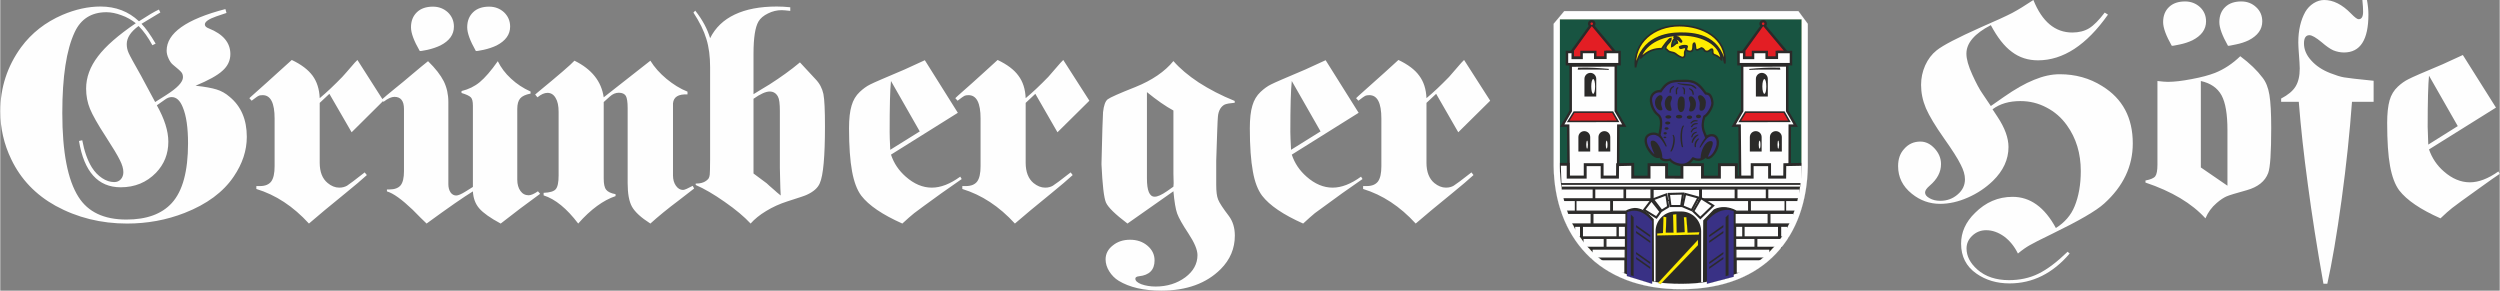 <?xml version="1.0" encoding="UTF-8"?>
<!DOCTYPE svg PUBLIC "-//W3C//DTD SVG 1.1//EN" "http://www.w3.org/Graphics/SVG/1.1/DTD/svg11.dtd">
<!-- Creator: CorelDRAW X8 -->
<svg xmlns="http://www.w3.org/2000/svg" xml:space="preserve" width="20669px" height="2403px" version="1.1" style="shape-rendering:geometricPrecision; text-rendering:geometricPrecision; image-rendering:optimizeQuality; fill-rule:evenodd; clip-rule:evenodd"
viewBox="0 0 20673 2404"
 xmlns:xlink="http://www.w3.org/1999/xlink">
 <rect x="0" y="0" width="20673" height="2404" fill="#808080" stroke="none"/>
 <defs>
  <style type="text/css">
   <![CDATA[
    .str12 {stroke:#FEFEFE;stroke-width:0.9}
    .str3 {stroke:#2B2A29;stroke-width:0.9}
    .str0 {stroke:#FFED00;stroke-width:0.9}
    .str4 {stroke:#2B2A29;stroke-width:23.925}
    .str2 {stroke:#2B2A29;stroke-width:20.647}
    .str11 {stroke:#2B2A29;stroke-width:17.37}
    .str1 {stroke:#2B2A29;stroke-width:14.093}
    .str5 {stroke:#2B2A29;stroke-width:10.815}
    .str9 {stroke:#2B2A29;stroke-width:10.816}
    .str8 {stroke:#2B2A29;stroke-width:10.822}
    .str6 {stroke:#2B2A29;stroke-width:10.838}
    .str7 {stroke:#2B2A29;stroke-width:10.853}
    .str10 {stroke:#2B2A29;stroke-width:10.856}
    .fil5 {fill:none}
    .fil4 {fill:#FEFEFE}
    .fil0 {fill:#2B2A29}
    .fil2 {fill:#FFED00}
    .fil3 {fill:#E31E24}
    .fil1 {fill:#185441}
    .fil7 {fill:#393185}
    .fil8 {fill:#FEFEFE;fill-rule:nonzero}
    .fil6 {fill:#2B2A29;fill-rule:nonzero}
   ]]>
  </style>
 </defs>
 <g id="Ebene_x0020_1">
  <g id="_1973306676208">
   <path class="fil0 str0" d="M14895 1468c-39,501 -360,877 -989,880 -631,3 -965,-375 -1003,-884l1992 4z"/>
   <path class="fil1 str0" d="M14895 1468c2,-29 3,-58 4,-88l1 -1221 -2001 0 0 1221c0,28 2,56 4,84l1992 4z"/>
   <path class="fil2 str1" d="M13889 212c-212,0 -383,138 -364,346 50,-257 265,-281 364,-283 111,-1 325,8 375,250 18,-213 -188,-313 -375,-313zm347 283c-18,-259 -588,-288 -672,-12 65,-68 121,-80 179,-80 8,-14 58,-85 75,-85 0,36 -47,47 -44,87 -2,0 11,3 11,5 21,29 47,16 72,35 4,4 45,36 62,30 22,-8 9,-33 15,-49 5,-11 12,-24 6,-30 -14,-16 -46,19 -50,-7 19,-13 43,-12 58,-9 15,3 -16,27 7,41 72,25 31,-64 58,-64 13,27 0,56 23,56 2,-1 26,-9 34,-16 13,2 21,13 31,26 36,12 40,-20 58,-16 10,10 -4,35 16,45 9,4 36,10 61,43zm-391 -171c-13,12 -20,44 -20,60 17,-5 32,-29 46,-29 0,-15 -14,-27 -26,-31zm1 -20c9,-3 22,0 34,5 6,3 26,32 26,32 0,8 -3,7 -10,3 -13,-20 -44,-30 -48,-30 -5,-1 -5,-9 -2,-10z"/>
   <path class="fil3 str2" d="M13163 175c11,0 21,10 21,21 0,7 -4,14 -9,18l180 216 -66 0 -1 48 -292 0 0 -48 156 -216c-6,-3 -10,-10 -10,-18 0,-11 9,-21 21,-21z"/>
   <path class="fil3 str2" d="M14581 175c12,0 21,10 21,21 0,7 -4,14 -9,18l181 216 -67 0 -1 48 -292 0 0 -48 156 -216c-6,-3 -10,-10 -10,-18 0,-11 9,-21 21,-21z"/>
   <polygon class="fil4 str2" points="13362,541 13362,918 13432,1039 13383,1039 13381,1465 12972,1465 12968,1039 12919,1039 12989,918 12989,542 "/>
   <polygon class="fil4 str2" points="14780,541 14780,918 14850,1039 14801,1039 14800,1465 14390,1465 14386,1039 14337,1039 14407,918 14407,542 "/>
   <line class="fil5 str3" x1="13909" y1="1465" x2="13909" y2= "1362" />
   <polygon class="fil4 str4" points="13909,1466 13909,1362 14079,1362 14079,1465 14219,1465 14219,1362 14359,1362 14359,1465 14490,1465 14490,1362 14634,1362 14634,1465 14759,1465 14760,1362 14911,1359 14911,1526 12901,1526 12895,1359 12968,1359 12968,1465 13109,1465 13109,1362 13249,1362 13249,1465 13376,1465 13377,1362 13502,1359 13502,1465 13637,1465 13637,1362 13782,1362 13782,1465 "/>
   <polygon class="fil4 str2" points="13363,531 12958,531 12958,430 13006,430 13006,479 13079,479 13079,430 13192,430 13192,478 13276,478 13276,430 13393,430 13393,531 "/>
   <polygon class="fil4 str2" points="14781,531 14377,531 14377,430 14424,430 14424,479 14497,479 14497,430 14610,430 14610,478 14694,478 14694,430 14811,430 14811,531 "/>
   <path class="fil0 str2" d="M13140 1243l0 -109c0,-22 -17,-39 -39,-39l0 0c-21,0 -38,17 -38,39l0 109 77 0z"/>
   <path class="fil0 str2" d="M14558 1243l0 -109c0,-22 -17,-39 -38,-39l0 0c-22,0 -39,17 -39,39l0 109 77 0z"/>
   <path class="fil0 str2" d="M13306 1243l0 -109c0,-22 -17,-39 -38,-39l0 0c-22,0 -39,17 -39,39l0 109 77 0z"/>
   <path class="fil0 str2" d="M14725 1243l0 -109c0,-22 -18,-39 -39,-39l0 0c-22,0 -39,17 -39,39l0 109 78 0z"/>
   <path class="fil0 str2" d="M13190 788l0 -136c0,-21 -17,-39 -38,-39l0 0c-22,0 -39,18 -39,39l0 136 77 0z"/>
   <path class="fil0 str2" d="M14609 788l0 -136c0,-21 -18,-39 -39,-39l0 0c-22,0 -39,18 -39,39l0 136 78 0z"/>
   <polygon class="fil0" points="12957,1011 13013,921 13340,921 13391,1010 "/>
   <polygon class="fil3" points="13020,934 13332,934 13369,997 12980,998 "/>
   <polygon class="fil0" points="14376,1011 14431,921 14758,921 14809,1010 "/>
   <polygon class="fil3" points="14438,934 14750,934 14787,997 14399,998 "/>
   <path class="fil0" d="M13050 560c89,-4 179,3 255,10l-2 8c-81,-4 -172,-2 -256,-2l3 -16z"/>
   <path class="fil0" d="M14720 560c-88,-4 -179,3 -255,10l2 8c82,-4 172,-2 256,-2l-3 -16z"/>
   <polygon class="fil4 str5" points="12908,1562 13176,1562 13176,1645 12908,1645 "/>
   <polygon class="fil4 str5" points="14887,1562 14618,1562 14618,1645 14887,1645 "/>
   <polygon class="fil4 str6" points="13187,1562 13431,1562 13431,1645 13187,1645 "/>
   <polygon class="fil4 str6" points="14608,1562 14363,1562 14363,1645 14608,1645 "/>
   <polygon class="fil4 str7" points="13442,1562 13654,1562 13654,1645 13442,1645 "/>
   <g>
    <polygon class="fil4" points="14353,1562 14067,1562 14067,1645 14353,1645 "/>
    <path id="1" class="fil6" d="M14067 1557l286 0 0 11 -286 0 -7 -6 7 -5zm-7 5l0 -5 7 0 -7 5zm0 83l0 -83 15 0 0 83 -8 5 -7 -5zm7 5l-7 0 0 -5 7 5zm286 0l-286 0 0 -10 286 0 7 5 -7 5zm7 -5l0 5 -7 0 7 -5zm0 -83l0 83 -15 0 0 -83 8 -5 7 5zm-7 -5l7 0 0 5 -7 -5z"/>
   </g>
   <g>
    <polygon class="fil4" points="13670,1562 14057,1562 14057,1700 13670,1700 "/>
    <path id="1" class="fil6" d="M14057 1571l-387 0 0 -18 387 0 5 9 -5 9zm0 -18l5 0 0 9 -5 -9zm-6 147l0 -138 11 0 0 138 -5 9 -6 -9zm11 0l0 9 -5 0 5 -9zm-392 -9l387 0 0 18 -387 0 -6 -9 6 -9zm0 18l-6 0 0 -9 6 9zm5 -147l0 138 -11 0 0 -138 6 -9 5 9zm-11 0l0 -9 6 0 -6 9z"/>
   </g>
   <g>
    <path class="fil4" d="M14090 2339l-419 -5 -2 -520c-98,-111 -164,-97 -222,-67l-115 0 0 -89 386 0 324 0 421 0 0 89 -105 0c-55,-31 -122,-41 -180,-10l-86 87 -2 515z"/>
    <path id="1" class="fil6" d="M13671 2328l419 6 0 11 -419 -6 -7 -5 7 -6zm0 11l-7 0 0 -5 7 5zm5 -525l2 520 -14 0 -2 -520 12 -3 2 3zm-2 -3l2 1 0 2 -2 -3zm-227 -59l0 -10 -4 0 6 -2 6 -3 5 -3 6 -2 6 -2 6 -2 6 -2 6 -2 7 -1 6 -1 7 -1 7 -1 6 0 7 1 7 0 8 2 7 1 7 2 8 3 7 2 8 4 8 4 7 4 8 6 9 5 8 6 8 7 9 8 8 8 9 9 9 9 9 10 -11 6 -9 -10 -8 -9 -9 -8 -8 -8 -9 -7 -8 -7 -8 -6 -7 -5 -8 -5 -7 -4 -7 -4 -7 -3 -7 -3 -7 -2 -6 -2 -7 -1 -6 -1 -6 -1 -6 0 -6 0 -6 1 -5 0 -6 1 -6 1 -5 2 -6 2 -5 1 -6 2 -5 3 -6 2 -5 3 -5 2 -4 1zm4 -1l-2 1 -2 0 4 -1zm-119 -9l115 0 0 10 -115 0 -7 -5 7 -5zm0 10l-7 0 0 -5 7 5zm7 -94l0 89 -14 0 0 -89 7 -6 7 6zm-14 0l0 -6 7 0 -7 6zm393 5l-386 0 0 -11 386 0 0 0 0 11zm324 0l-324 0 0 -11 324 0 0 0 0 11zm421 0l-421 0 0 -11 421 0 7 6 -7 5zm0 -11l7 0 0 6 -7 -6zm-7 95l0 -89 14 0 0 89 -7 5 -7 -5zm14 0l0 5 -7 0 7 -5zm-112 -5l105 0 0 10 -105 0 -4 -1 4 -9zm0 10l-2 0 -2 -1 4 1zm-175 -12l-11 -7 2 -1 6 -3 5 -2 6 -3 6 -2 6 -2 6 -1 6 -2 6 -1 6 -1 6 -1 6 0 6 -1 6 0 6 0 7 0 6 1 6 0 6 1 6 1 6 1 6 1 5 2 6 1 6 2 6 2 6 2 5 2 6 3 6 2 5 3 5 3 6 2 -8 9 -5 -2 -5 -3 -5 -3 -6 -2 -5 -2 -5 -2 -5 -2 -6 -2 -5 -1 -6 -2 -5 -1 -6 -2 -5 -1 -6 0 -5 -1 -6 -1 -5 0 -6 0 -5 0 -6 0 -5 0 -6 1 -5 1 -6 0 -5 2 -6 1 -5 1 -5 2 -6 2 -5 2 -5 3 -5 2 1 -1zm-11 -7l1 0 1 -1 -2 1zm-85 88l85 -88 11 7 -86 88 -12 -4 2 -3zm-2 3l0 -2 2 -1 -2 3zm-2 515l2 -515 14 0 -2 515 -7 6 -7 -6zm14 0l0 6 -7 0 7 -6z"/>
   </g>
   <polygon class="fil4 str5" points="13031,1658 13321,1658 13321,1747 13031,1747 "/>
   <polygon class="fil4 str5" points="14764,1658 14474,1658 14474,1747 14764,1747 "/>
   <polygon class="fil4 str8" points="13172,1764 13447,1764 13447,1853 13172,1853 "/>
   <polygon class="fil4 str8" points="14623,1764 14348,1764 14348,1853 14623,1853 "/>
   <polygon class="fil4 str9" points="12960,1764 13159,1764 13159,1853 12960,1853 "/>
   <polygon class="fil4 str9" points="14835,1764 14636,1764 14636,1853 14835,1853 "/>
   <polygon class="fil4 str10" points="13085,1871 13373,1871 13373,1960 13085,1960 "/>
   <polygon class="fil4 str10" points="14709,1871 14422,1871 14422,1960 14709,1960 "/>
   <g>
    <polygon class="fil4" points="13280,1971 13442,1971 13442,2047 13280,2047 "/>
    <path id="1" class="fil6" d="M13442 1976l-162 0 0 -11 162 0 6 6 -6 5zm0 -11l6 0 0 6 -6 -6zm-5 82l0 -76 11 0 0 76 -6 5 -5 -5zm11 0l0 5 -6 0 6 -5zm-168 -6l162 0 0 11 -162 0 -5 -5 5 -6zm0 11l-5 0 0 -5 5 5zm5 -81l0 76 -10 0 0 -76 5 -6 5 6zm-10 0l0 -6 5 0 -5 6z"/>
   </g>
   <g>
    <polygon class="fil4" points="14515,1971 14352,1971 14352,2047 14515,2047 "/>
    <path id="1" class="fil6" d="M14352 1965l163 0 0 11 -163 0 -5 -5 5 -6zm-5 6l0 -6 5 0 -5 6zm0 76l0 -76 11 0 0 76 -6 5 -5 -5zm5 5l-5 0 0 -5 5 5zm163 0l-163 0 0 -11 163 0 5 6 -5 5zm5 -5l0 5 -5 0 5 -5zm0 -76l0 76 -11 0 0 -76 6 -6 5 6zm-5 -6l5 0 0 6 -5 -6z"/>
   </g>
   <g>
    <polygon class="fil4" points="13090,1971 13267,1971 13267,2047 13090,2047 "/>
    <path id="1" class="fil6" d="M13267 1976l-177 0 0 -11 177 0 5 6 -5 5zm0 -11l5 0 0 6 -5 -6zm-5 82l0 -76 10 0 0 76 -5 5 -5 -5zm10 0l0 5 -5 0 5 -5zm-182 -6l177 0 0 11 -177 0 -5 -5 5 -6zm0 11l-5 0 0 -5 5 5zm5 -81l0 76 -10 0 0 -76 5 -6 5 6zm-10 0l0 -6 5 0 -5 6z"/>
   </g>
   <g>
    <polygon class="fil4" points="14731,1971 14528,1971 14528,2047 14731,2047 "/>
    <path id="1" class="fil6" d="M14528 1965l203 0 0 11 -203 0 -6 -5 6 -6zm-6 6l0 -6 6 0 -6 6zm0 76l0 -76 11 0 0 76 -5 5 -6 -5zm6 5l-6 0 0 -5 6 5zm203 0l-203 0 0 -11 203 0 6 6 -6 5zm6 -5l0 5 -6 0 6 -5zm0 -76l0 76 -11 0 0 -76 5 -6 6 6zm-6 -6l6 0 0 6 -6 -6z"/>
   </g>
   <g>
    <polygon class="fil4" points="13165,2060 13440,2060 13440,2136 13165,2136 "/>
    <path id="1" class="fil6" d="M13440 2065l-275 0 0 -11 275 0 5 6 -5 5zm0 -11l5 0 0 6 -5 -6zm-5 82l0 -76 10 0 0 76 -5 5 -5 -5zm10 0l0 5 -5 0 5 -5zm-280 -6l275 0 0 11 -275 0 -5 -5 5 -6zm0 11l-5 0 0 -5 5 5zm5 -81l0 76 -10 0 0 -76 5 -6 5 6zm-10 0l0 -6 5 0 -5 6z"/>
   </g>
   <g>
    <polygon class="fil4" points="14637,2060 14355,2060 14355,2136 14637,2136 "/>
    <path id="1" class="fil6" d="M14355 2054l282 0 0 11 -282 0 -5 -5 5 -6zm-5 6l0 -6 5 0 -5 6zm0 76l0 -76 10 0 0 76 -5 5 -5 -5zm5 5l-5 0 0 -5 5 5zm282 0l-282 0 0 -11 282 0 5 6 -5 5zm5 -5l0 5 -5 0 5 -5zm0 -76l0 76 -10 0 0 -76 5 -6 5 6zm-5 -6l5 0 0 6 -5 -6z"/>
   </g>
   <polygon class="fil4 str5" points="13202,2147 13438,2147 13438,2262 13354,2262 "/>
   <polygon class="fil4 str5" points="14593,2147 14357,2147 14357,2262 14441,2262 "/>
   <g>
    <polygon class="fil4" points="13382,1871 13442,1871 13442,1960 13382,1960 "/>
    <path id="1" class="fil6" d="M13442 1876l-60 0 0 -11 60 0 6 6 -6 5zm0 -11l6 0 0 6 -6 -6zm-5 95l0 -89 11 0 0 89 -6 5 -5 -5zm11 0l0 5 -6 0 6 -5zm-66 -5l60 0 0 10 -60 0 -6 -5 6 -5zm0 10l-6 0 0 -5 6 5zm5 -94l0 89 -11 0 0 -89 6 -6 5 6zm-11 0l0 -6 6 0 -6 6z"/>
   </g>
   <g>
    <polygon class="fil4" points="14413,1871 14352,1871 14352,1960 14413,1960 "/>
    <path id="1" class="fil6" d="M14352 1865l61 0 0 11 -61 0 -5 -5 5 -6zm-5 6l0 -6 5 0 -5 6zm0 89l0 -89 11 0 0 89 -6 5 -5 -5zm5 5l-5 0 0 -5 5 5zm61 0l-61 0 0 -10 61 0 5 5 -5 5zm5 -5l0 5 -5 0 5 -5zm0 -89l0 89 -10 0 0 -89 5 -6 5 6zm-5 -6l5 0 0 6 -5 -6z"/>
   </g>
   <g>
    <polygon class="fil4" points="13021,1871 13070,1871 13070,1960 13021,1960 "/>
    <path id="1" class="fil6" d="M13070 1876l-49 0 0 -10 49 0 5 5 -5 5zm0 -10l5 0 0 5 -5 -5zm-4 94l0 -89 9 0 0 89 -5 5 -4 -5zm9 0l0 5 -5 0 5 -5zm-54 -5l49 0 0 10 -49 0 -4 -5 4 -5zm0 10l-4 0 0 -5 4 5zm5 -94l0 89 -9 0 0 -89 4 -5 5 5zm-9 0l0 -5 4 0 -4 5z"/>
   </g>
   <g>
    <polygon class="fil4" points="14785,1871 14725,1871 14725,1960 14785,1960 "/>
    <path id="1" class="fil6" d="M14725 1865l60 0 0 11 -60 0 -6 -5 6 -6zm-6 6l0 -6 6 0 -6 6zm0 89l0 -89 11 0 0 89 -5 5 -6 -5zm6 5l-6 0 0 -5 6 5zm60 0l-60 0 0 -10 60 0 6 5 -6 5zm6 -5l0 5 -6 0 6 -5zm0 -89l0 89 -11 0 0 -89 5 -6 6 6zm-6 -6l6 0 0 6 -6 -6z"/>
   </g>
   <g>
    <polygon class="fil4" points="12916,1658 13029,1658 13029,1747 12916,1747 "/>
    <path id="1" class="fil6" d="M13029 1663l-113 0 0 -10 113 0 5 5 -5 5zm0 -10l5 0 0 5 -5 -5zm-6 94l0 -89 11 0 0 89 -5 5 -6 -5zm11 0l0 5 -5 0 5 -5zm-118 -5l113 0 0 10 -113 0 -5 -5 5 -5zm0 10l-5 0 0 -5 5 5zm6 -94l0 89 -11 0 0 -89 5 -5 6 5zm-11 0l0 -5 5 0 -5 5z"/>
   </g>
   <g>
    <polygon class="fil4" points="14878,1658 14766,1658 14766,1747 14878,1747 "/>
    <path id="1" class="fil6" d="M14766 1653l112 0 0 10 -112 0 -6 -5 6 -5zm-6 5l0 -5 6 0 -6 5zm0 89l0 -89 11 0 0 89 -5 5 -6 -5zm6 5l-6 0 0 -5 6 5zm112 0l-112 0 0 -10 112 0 6 5 -6 5zm6 -5l0 5 -6 0 6 -5zm0 -89l0 89 -11 0 0 -89 5 -5 6 5zm-6 -5l6 0 0 5 -6 -5z"/>
   </g>
   <polygon class="fil4 str11" points="13657,1656 13596,1736 13698,1799 13732,1751 "/>
   <polygon class="fil4 str11" points="13741,1743 13669,1649 13780,1608 13795,1710 "/>
   <polygon class="fil4 str11" points="13814,1704 13801,1604 13918,1601 13903,1704 "/>
   <polygon class="fil4 str11" points="13914,1706 13936,1604 14046,1634 13990,1738 "/>
   <polygon class="fil4 str11" points="14003,1747 14066,1638 14167,1701 14061,1803 "/>
   <path class="fil0" d="M13855 1749l49 0c90,0 164,74 164,164l0 447 -377 0 0 -447c0,-90 73,-164 164,-164z"/>
   <path class="fil4 str12" d="M12848 1375l0 -1178 88 -105 1936 0 78 105 0 1178c-8,572 -344,1015 -1043,1017 -699,3 -1051,-445 -1059,-1017zm2047 93c2,-29 3,-58 4,-88l1 -1221 -2001 0 0 1221c0,28 2,56 4,84 38,509 372,887 1003,884 629,-3 950,-379 989,-880z"/>
   <path class="fil7 str3" d="M13662 2347l0 -519c-49,-61 -117,-108 -206,-74l-2 529 208 64z"/>
   <path class="fil7 str3" d="M14116 2347l0 -519c49,-61 133,-116 222,-82l-1 543 -221 58z"/>
   <path class="fil0" d="M13729 744c-29,-2 -71,15 -83,58 -13,45 16,124 59,155 34,24 21,91 10,150 -24,-19 -86,-15 -107,22 -37,61 59,200 116,176 0,10 24,40 83,26 25,32 131,82 197,-9 46,18 76,6 103,-17 7,19 38,9 52,-5 93,-86 67,-232 -45,-181 -29,-60 -29,-93 -12,-148 31,-17 72,-85 69,-122 -5,-51 -22,-83 -60,-85 -48,-67 -85,-110 -190,-105 -81,3 -130,-7 -192,85z"/>
   <path class="fil7" d="M13662 817c0,7 0,14 1,21 4,35 19,70 44,95 6,6 12,10 18,16 4,4 7,8 9,13 3,5 5,9 7,14 3,11 4,21 5,32 1,33 -6,76 -13,108 12,18 39,59 50,92l-6 7c-21,-38 -52,-89 -77,-94 -7,-4 -14,-5 -21,-6 -20,0 -41,5 -53,21 -2,4 -4,7 -5,10 -2,8 -2,14 -2,22 1,7 2,13 4,20 3,8 5,14 8,22 4,7 7,14 12,21 11,17 23,32 39,45 -19,-40 -46,-108 -22,-112 44,-12 89,85 87,142 14,11 34,10 51,8l17 -4 11 14c19,16 42,25 67,29 51,6 75,-16 105,-54 8,3 16,6 24,9 14,4 27,5 41,1 1,-64 39,-146 87,-142 36,3 -5,77 -26,129 35,-2 65,-68 71,-99 3,-27 1,-55 -26,-67 -22,-6 -35,1 -51,14 -22,24 -37,49 -57,77l-7 -1c10,-25 32,-63 47,-79 -5,-11 -7,-19 -12,-31 -8,-18 -14,-36 -16,-56 -2,-9 -2,-19 -1,-29 1,-18 5,-36 10,-54l4 -13c5,-3 10,-6 15,-10 18,-17 32,-39 42,-61 5,-11 9,-24 9,-36 -2,-18 -5,-37 -15,-52 -6,-10 -13,-14 -25,-16l-11 -1c-19,-25 -37,-51 -61,-71 -7,-6 -14,-11 -23,-16 -5,-2 -10,-5 -15,-7 -15,-5 -30,-8 -46,-10 -14,0 -28,0 -42,0 -27,1 -54,0 -80,6 -7,1 -13,3 -20,6 -8,4 -16,8 -23,13 -5,4 -10,9 -15,13 -9,10 -18,20 -26,31l-11 17 -16 0c-15,0 -29,5 -41,15 -10,9 -17,20 -19,35l-1 3zm144 -26c13,0 30,6 13,44 -18,38 22,79 -6,82 -29,3 -46,-27 -46,-63 0,-36 26,-63 39,-63zm180 5c-13,0 -30,6 -13,44 18,39 -22,79 6,82 29,3 46,-27 46,-63 0,-36 -26,-63 -39,-63zm-257 -9c13,0 30,12 12,50 -17,38 25,73 -4,76 -28,3 -51,-30 -51,-66 0,-36 30,-60 43,-60zm332 0c-13,0 -28,7 -10,45 17,38 -12,81 16,84 29,3 40,-33 40,-69 0,-36 -33,-60 -46,-60zm-151 11c24,7 22,32 22,69 0,38 -11,58 -30,60 -19,1 -29,-27 -29,-65 0,-37 12,-71 37,-64zm-113 155c13,0 24,7 24,14 0,8 -11,14 -24,14 -14,0 -25,-6 -25,-14 0,-7 11,-14 25,-14zm88 -3c15,0 27,7 27,15 0,9 -12,15 -27,15 -14,0 -26,-6 -26,-15 0,-8 12,-15 26,-15zm87 5c12,0 22,6 22,14 0,8 -10,15 -22,15 -13,0 -23,-7 -23,-15 0,-8 10,-14 23,-14zm74 -7c11,0 21,7 21,15 0,9 -10,15 -21,15 -11,0 -21,-6 -21,-15 0,-8 10,-15 21,-15zm-16 -217c0,-7 -24,-25 -29,-26 -40,-15 -79,-9 -125,-17 -2,1 -4,3 -4,4l-1 1 54 12 60 5c2,0 37,23 37,24 1,0 6,-3 8,-3zm-224 35c0,-32 9,-44 34,-56 3,2 4,7 3,9 -13,9 -26,16 -26,47 -3,2 -8,2 -11,0zm172 251c20,-23 34,-27 60,-21 2,3 0,8 -2,8 -17,-1 -31,-3 -50,19 -4,0 -7,-3 -8,-6zm4 30c17,-26 30,-31 57,-28 2,2 1,7 -1,8 -17,1 -31,1 -47,26 -4,0 -8,-3 -9,-6zm-1 44c12,-28 24,-36 51,-38 2,2 2,7 0,8 -16,5 -30,6 -42,34 -4,1 -8,-1 -9,-4zm4 43c8,-30 19,-39 45,-45 3,1 3,7 1,8 -15,7 -28,10 -36,39 -4,2 -8,0 -10,-2zm4 45c4,-34 27,-61 54,-67 3,1 3,7 1,8 -15,6 -37,30 -45,61 -3,2 -8,0 -10,-2zm26 38c-7,-34 7,-58 31,-73 3,1 4,6 3,8 -12,11 -27,32 -24,64 -3,2 -8,2 -10,1zm-156 -438c-1,-32 -7,-46 17,-59 3,1 5,6 4,8 -13,10 -12,20 -10,51 -3,2 -8,2 -11,0zm74 0c2,-32 8,-46 -16,-59 -3,1 -5,6 -4,8 13,10 12,20 10,51 3,2 8,2 10,0zm-109 473c28,-42 36,-125 12,-138 -3,1 -5,6 -4,8 13,10 5,87 -19,129 3,3 8,2 11,1zm84 -37c-20,-60 -12,-168 14,-179 2,2 3,10 2,12 -15,10 -20,109 -5,169 -4,2 -9,0 -11,-2zm100 -433c-2,-32 -11,-43 -37,-53 -3,1 -4,7 -2,8 13,9 26,15 28,46 3,2 8,1 11,-1zm-217 223c12,0 22,5 22,12 0,7 -10,13 -22,13 -11,0 -21,-6 -21,-13 0,-7 10,-12 21,-12zm-9 47c9,0 17,5 17,11 0,5 -8,10 -17,10 -9,0 -17,-5 -17,-10 0,-6 8,-11 17,-11zm-11 41c7,0 13,4 13,9 0,6 -6,10 -13,10 -8,0 -14,-4 -14,-10 0,-5 6,-9 14,-9zm-3 37c7,0 12,3 12,6 0,4 -5,7 -12,7 -6,0 -11,-3 -11,-7 0,-3 5,-6 11,-6z"/>
   <polygon class="fil2 str3" points="14049,1941 13704,1948 13704,1931 13752,1927 13756,1792 13780,1796 13776,1924 13839,1924 13835,1775 13863,1771 13866,1924 13932,1920 13925,1796 13946,1796 13956,1924 14053,1920 "/>
   <polygon class="fil2 str3" points="13711,2340 14042,1983 14042,2028 13732,2350 "/>
   <polygon class="fil4 str3" points="12914,1529 14889,1529 14889,1544 12914,1544 "/>
   <polygon class="fil0 str3" points="13487,1775 13509,1797 13509,2284 13487,2277 "/>
   <polygon class="fil0 str3" points="13530,1863 13646,1945 13646,1960 13530,1879 "/>
   <polygon class="fil0 str3" points="13530,1912 13646,1993 13646,2008 13530,1927 "/>
   <polygon class="fil0 str3" points="13530,2086 13646,2168 13646,2183 13530,2101 "/>
   <polygon class="fil0 str3" points="13530,2127 13646,2208 13646,2223 13530,2142 "/>
   <polygon class="fil0 str3" points="14294,1775 14271,1797 14271,2284 14294,2277 "/>
   <polygon class="fil0 str3" points="14251,1863 14135,1945 14135,1960 14251,1879 "/>
   <polygon class="fil0 str3" points="14251,1912 14135,1993 14135,2008 14251,1927 "/>
   <polygon class="fil0 str3" points="14251,2086 14135,2168 14135,2183 14251,2101 "/>
   <polygon class="fil0 str3" points="14251,2127 14135,2208 14135,2223 14251,2142 "/>
   <path class="fil4" d="M13175 654c9,0 16,27 16,61 0,34 -7,61 -16,61 -9,0 -16,-27 -16,-61 0,-34 7,-61 16,-61z"/>
   <path class="fil4" d="M14591 654c9,0 16,27 16,61 0,34 -7,61 -16,61 -9,0 -17,-27 -17,-61 0,-34 8,-61 17,-61z"/>
   <path class="fil4 str3" d="M13125 1163c4,0 7,15 7,34 0,18 -3,33 -7,33 -4,0 -8,-15 -8,-33 0,-19 4,-34 8,-34z"/>
   <path class="fil4 str3" d="M13286 1163c4,0 8,15 8,34 0,18 -4,33 -8,33 -4,0 -7,-15 -7,-33 0,-19 3,-34 7,-34z"/>
   <path class="fil4 str3" d="M14551 1163c5,0 8,15 8,34 0,18 -3,33 -8,33 -4,0 -7,-15 -7,-33 0,-19 3,-34 7,-34z"/>
   <path class="fil4 str3" d="M14706 1163c4,0 7,15 7,34 0,18 -3,33 -7,33 -4,0 -7,-15 -7,-33 0,-19 3,-34 7,-34z"/>
   <path class="fil8" d="M1281 844l90 -57c93,-59 140,-108 140,-148 0,-16 -4,-30 -12,-40 -8,-11 -32,-32 -70,-63 -14,-11 -27,-29 -37,-52 -11,-23 -16,-45 -16,-65 0,-145 162,-260 486,-344l9 32c-14,5 -42,14 -83,28 -64,22 -96,45 -96,67 0,14 11,25 33,33 118,47 178,118 178,212 0,54 -22,100 -65,138 -42,39 -117,80 -223,124 77,8 135,19 174,31 39,12 75,32 108,61 95,78 142,189 142,331 0,113 -36,222 -108,328 -86,128 -222,229 -406,301 -151,59 -309,88 -476,88 -216,0 -413,-49 -592,-147 -164,-91 -287,-219 -366,-384 -61,-126 -91,-259 -91,-397 0,-196 58,-373 172,-530 87,-118 201,-207 342,-268 108,-46 213,-69 315,-69 126,0 232,41 318,122 74,-48 129,-81 165,-97l12 24c-43,26 -95,57 -156,94 35,36 74,90 117,164l-27 13c-35,-65 -73,-118 -114,-159 -66,48 -98,98 -98,150 0,25 5,50 16,74 11,25 45,86 102,187l117 218zm14 27c63,112 95,212 95,301 0,101 -34,186 -102,257 -78,80 -175,120 -292,120 -187,0 -303,-128 -345,-383l27 -6c17,91 43,165 79,224 24,38 52,67 85,89 33,22 67,33 100,33 23,0 41,-8 55,-23 14,-16 21,-35 21,-59 0,-28 -9,-61 -29,-100 -19,-39 -58,-104 -117,-195 -66,-101 -109,-178 -130,-229 -21,-51 -32,-107 -32,-167 0,-93 33,-182 98,-267 64,-85 169,-176 313,-274 -36,-28 -75,-51 -119,-66 -43,-16 -85,-25 -124,-25 -123,0 -211,55 -262,164 -69,146 -103,369 -103,670 0,321 44,553 134,694 79,125 211,187 396,187 167,0 292,-45 376,-137 90,-99 134,-264 134,-494 0,-128 -14,-228 -44,-299 -22,-55 -53,-83 -91,-83 -19,0 -37,7 -56,21l-67 47zm1659 -375l215 337 -263 261 -184 -318 -80 75 0 495c0,76 22,132 66,168 30,25 62,38 96,38 25,0 46,-6 64,-16 17,-11 66,-47 146,-110l18 22c-40,37 -101,88 -182,154 -122,99 -221,181 -297,247 -130,-142 -274,-237 -435,-286l0 -24c10,0 19,0 30,0 43,0 74,-13 93,-38 19,-26 28,-68 28,-127l0 -393c0,-130 -33,-194 -99,-194 -15,0 -27,2 -34,6 -8,3 -26,17 -57,40l-19 -21 22 -20c87,-77 159,-142 216,-194 51,-46 88,-80 113,-102 78,37 135,80 172,130 36,49 56,111 59,186 59,-49 121,-108 187,-176 17,-18 45,-51 86,-98 9,-12 22,-25 39,-42zm955 1087c-74,45 -201,133 -383,266 -30,-28 -68,-66 -116,-115 -89,-85 -160,-136 -212,-151l0 -16c8,0 15,0 20,0 44,0 75,-12 94,-35 18,-23 27,-62 27,-116l0 -515c0,-67 -27,-100 -79,-100 -24,0 -54,13 -90,41l-16 -17c22,-20 60,-52 113,-95 42,-33 88,-72 140,-116 56,-47 99,-83 131,-108 61,59 104,115 130,166 25,51 38,108 38,170l0 681c0,27 6,50 18,68 12,17 28,26 47,26 16,0 42,-11 79,-34l59 -37 0 -672c0,-33 -5,-56 -16,-68 -12,-13 -38,-25 -78,-37l0 -16c58,-14 109,-39 151,-74 43,-36 93,-93 149,-173 26,53 62,101 109,144 47,44 100,79 162,107l0 17c-41,8 -70,21 -86,40 -16,19 -24,48 -24,87l0 585c0,38 9,69 26,93 17,24 40,36 68,36 19,0 45,-11 77,-33l18 21c-111,80 -219,162 -326,246 -86,-46 -145,-88 -177,-125 -33,-38 -50,-85 -53,-141zm24 -1162c-47,-83 -71,-148 -71,-195 0,-52 16,-93 49,-125 32,-31 77,-46 132,-46 49,0 90,16 124,47 33,32 50,71 50,118 0,66 -38,118 -112,156 -31,15 -67,27 -107,36 -42,9 -64,12 -65,9zm-464 0c-48,-83 -72,-148 -72,-195 0,-52 16,-93 49,-125 32,-31 77,-46 132,-46 49,0 90,16 124,47 33,32 50,71 50,118 0,66 -37,118 -112,156 -31,15 -67,27 -106,36 -42,9 -64,12 -65,9zm1522 384l386 -303c33,54 78,104 133,150 56,46 113,82 174,106l0 23c-76,-4 -115,21 -120,74l0 596c0,34 8,62 24,85 16,23 36,35 59,35 13,0 39,-12 80,-34l12 22c-16,12 -57,44 -124,96 -95,71 -174,136 -238,194 -77,-49 -127,-95 -152,-139 -24,-43 -36,-108 -36,-195l0 -621c0,-49 -5,-83 -15,-101 -11,-17 -30,-26 -58,-26 -26,0 -51,10 -75,32l-50 45 0 632c0,44 6,75 20,93 14,18 40,30 78,37l0 16c-101,34 -205,109 -309,227 -94,-124 -189,-202 -286,-233l0 -21c51,-2 85,-12 100,-30 16,-18 24,-56 24,-114l0 -526c0,-49 -8,-88 -25,-115 -16,-28 -39,-42 -67,-42 -25,0 -53,12 -83,37l-19 -23 21 -18c174,-143 275,-230 304,-262 143,70 223,171 242,303zm1239 -26c38,-23 82,-51 133,-81 92,-59 176,-119 251,-182 14,15 57,62 129,139 34,35 55,76 65,122 9,46 13,135 13,267 0,250 -14,408 -43,472 -16,38 -52,70 -107,95 -10,6 -65,24 -162,55 -62,20 -120,46 -174,79 -55,33 -97,68 -129,104 -51,-55 -122,-115 -214,-179 -91,-64 -171,-110 -240,-140l0 -12c48,1 83,-13 106,-41 5,-9 9,-20 10,-32 2,-12 2,-54 3,-125l0 -765c0,-88 -10,-166 -31,-233 -20,-67 -56,-140 -107,-218l15 -16c61,77 101,153 123,228 43,-87 111,-152 204,-196 93,-44 208,-66 347,-66 36,0 73,2 112,6l0 30c-33,-4 -58,-6 -72,-6 -38,0 -76,9 -112,27 -37,18 -63,40 -79,67 -27,46 -41,134 -41,265l0 336zm0 656c48,35 84,62 109,81 10,10 30,28 62,55 10,10 28,25 54,46 -2,-32 -4,-78 -5,-140l-2 -88 0 -470c0,-61 -5,-101 -16,-120 -15,-28 -38,-42 -68,-42 -33,0 -77,20 -134,60l0 618zm1417 -937l273 435 -553 346c24,72 65,132 122,182 69,61 141,91 216,91 73,0 151,-30 235,-91l12 20c-28,19 -83,57 -166,116 -127,92 -203,147 -227,166 -25,20 -57,48 -98,86 -164,-73 -278,-150 -340,-231 -35,-47 -60,-114 -76,-201 -16,-86 -25,-206 -25,-356 0,-79 7,-141 21,-187 13,-46 36,-84 68,-114 28,-26 56,-47 87,-62 31,-16 125,-56 283,-123l168 -77zm-280 172c-8,73 -11,213 -11,422 0,24 1,73 5,147l244 -152 -238 -417zm1425 -174l216 337 -264 261 -183 -318 -80 75 0 495c0,76 22,132 65,168 31,25 63,38 96,38 26,0 47,-6 64,-16 18,-11 67,-47 147,-110l17 22c-40,37 -100,88 -181,154 -122,99 -221,181 -297,247 -130,-142 -275,-237 -435,-286l0 -24c9,0 19,0 30,0 43,0 74,-13 93,-38 19,-26 28,-68 28,-127l0 -393c0,-130 -33,-194 -100,-194 -15,0 -26,2 -34,6 -7,3 -26,17 -56,40l-19 -21 21 -20c88,-77 160,-142 217,-194 50,-46 88,-80 112,-102 78,37 136,80 172,130 37,49 57,111 60,186 59,-49 121,-108 187,-176 16,-18 45,-51 85,-98 9,-12 23,-25 39,-42zm911 1086l-380 267c-102,-77 -161,-135 -178,-174 -17,-40 -29,-145 -37,-317 6,-253 10,-396 13,-430 6,-56 19,-92 39,-107 20,-15 96,-49 228,-101 139,-56 244,-128 315,-215 53,61 123,120 209,177 87,56 186,108 298,153l0 15c-38,3 -65,8 -81,14 -15,7 -27,18 -37,33 -12,19 -19,42 -21,68 -3,27 -7,148 -14,364l0 199c0,56 5,97 16,123 10,26 40,72 89,136 32,43 49,97 49,162 0,106 -39,199 -117,277 -118,118 -282,178 -492,178 -146,0 -263,-28 -351,-81 -33,-20 -59,-47 -79,-79 -20,-32 -30,-65 -30,-99 0,-45 20,-84 60,-115 39,-32 87,-47 142,-47 57,0 105,16 144,49 39,33 59,73 59,122 0,78 -43,122 -129,131 -20,2 -30,9 -30,20 0,18 17,33 50,46 34,12 73,19 118,19 95,0 177,-26 245,-76 67,-50 101,-112 101,-184 0,-44 -25,-103 -75,-179 -49,-74 -80,-129 -93,-165 -13,-36 -23,-97 -31,-184zm0 -668c-65,-35 -138,-86 -219,-152l0 714c0,101 21,151 64,151 24,0 57,-15 101,-45l54 -38c1,-14 2,-24 2,-29l-2 -78 0 -523zm1259 -416l273 435 -553 346c24,72 65,132 122,182 69,61 141,91 216,91 73,0 151,-30 235,-91l12 20c-28,19 -83,57 -166,116 -127,92 -203,147 -228,166 -24,20 -56,48 -97,86 -164,-73 -278,-150 -340,-231 -35,-47 -61,-114 -76,-201 -16,-86 -25,-206 -25,-356 0,-79 7,-141 21,-187 13,-46 36,-84 68,-114 28,-26 56,-47 87,-62 31,-16 125,-56 283,-123l168 -77zm-280 172c-8,73 -12,213 -12,422 0,24 2,73 6,147l244 -152 -238 -417zm1425 -174l216 337 -264 261 -183 -318 -80 75 0 495c0,76 22,132 65,168 31,25 63,38 96,38 26,0 47,-6 64,-16 18,-11 67,-47 147,-110l17 22c-40,37 -100,88 -181,154 -122,99 -221,181 -297,247 -130,-142 -275,-237 -435,-286l0 -24c9,0 19,0 30,0 43,0 74,-13 93,-38 19,-26 28,-68 28,-127l0 -393c0,-130 -33,-194 -100,-194 -15,0 -26,2 -34,6 -7,3 -26,17 -56,40l-19 -21 21 -20c87,-77 160,-142 217,-194 50,-46 88,-80 112,-102 78,37 136,80 172,130 37,49 57,111 60,186 59,-49 121,-108 187,-176 16,-18 45,-51 85,-98 9,-12 23,-25 39,-42z"/>
   <path class="fil8" d="M16464 877l106 -74c93,-65 177,-113 252,-143 75,-31 145,-46 211,-46 130,0 247,32 352,98 169,104 253,262 253,474 0,190 -79,355 -236,497 -65,60 -209,143 -431,251 -97,47 -160,79 -187,95 -28,16 -60,38 -96,68 -29,-59 -67,-106 -114,-141 -48,-34 -97,-52 -149,-52 -44,0 -82,15 -114,45 -32,30 -48,65 -48,106 0,64 30,121 89,174 67,59 155,88 261,88 89,0 171,-17 244,-53 74,-36 154,-97 242,-182l17 15c-140,164 -306,247 -497,247 -106,0 -197,-27 -274,-81 -85,-59 -127,-142 -127,-248 0,-94 38,-179 115,-254 88,-88 191,-133 311,-133 146,0 265,86 358,258 73,-46 125,-106 155,-180 34,-83 51,-180 51,-291 0,-146 -38,-272 -115,-379 -45,-63 -101,-112 -169,-147 -68,-36 -139,-53 -216,-53 -92,0 -169,22 -230,68l41 62c61,92 91,175 91,250 0,103 -43,196 -129,280 -59,57 -129,104 -207,138 -79,35 -156,52 -230,52 -87,0 -165,-28 -234,-84 -76,-61 -113,-137 -113,-228 0,-58 16,-105 49,-141 36,-42 81,-62 135,-62 44,0 83,19 118,57 35,38 53,81 53,129 0,66 -31,125 -93,178 -26,22 -39,41 -39,57 0,18 12,34 38,48 25,14 54,21 88,21 56,0 104,-18 144,-53 40,-34 60,-76 60,-125 0,-37 -12,-78 -37,-125 -23,-47 -69,-119 -137,-215 -72,-102 -121,-184 -149,-248 -27,-64 -40,-128 -40,-193 0,-56 11,-109 34,-161 23,-51 55,-93 94,-124 52,-42 174,-105 364,-190 127,-55 214,-95 262,-120 47,-25 106,-61 175,-107 72,179 179,269 322,269 54,0 101,-12 139,-35 39,-24 82,-68 129,-130l27 17c-178,252 -371,378 -579,378 -82,0 -154,-23 -216,-70 -63,-46 -120,-120 -174,-221 -135,70 -202,148 -202,236 0,44 16,102 49,174 32,70 60,123 85,158l68 101zm1378 -207c39,5 68,7 87,7 53,0 119,-8 197,-23 80,-15 143,-32 192,-51 75,-30 145,-76 209,-138 79,59 140,118 184,177 28,35 47,82 57,142 10,61 15,151 15,273 0,204 -8,329 -25,374 -26,69 -85,116 -177,142 -90,25 -147,42 -169,52 -22,10 -49,27 -80,54 -41,35 -72,77 -93,127 -113,-124 -278,-223 -496,-296l0 -17c42,-8 70,-20 81,-35 12,-16 18,-48 18,-97l0 -691zm359 715l220 151 0 -47 0 -56 0 -72 0 -286c0,-130 -16,-226 -49,-287 -34,-61 -90,-100 -171,-118l0 715zm224 -1007c-47,-83 -71,-148 -71,-195 0,-52 16,-94 49,-125 32,-31 77,-46 132,-46 49,0 90,16 123,47 34,31 51,70 51,118 0,66 -38,118 -112,156 -31,15 -67,27 -108,35 -41,9 -63,13 -64,10zm-465 0c-47,-83 -71,-148 -71,-195 0,-52 16,-94 49,-125 32,-31 77,-46 132,-46 49,0 90,16 124,47 33,31 50,70 50,118 0,66 -38,118 -112,156 -31,15 -67,27 -106,35 -42,9 -64,13 -66,10zm1670 290l0 174 -179 0c-18,248 -46,519 -86,811 -40,292 -80,524 -118,694l-32 0c-53,-297 -96,-571 -129,-821 -34,-250 -59,-478 -75,-684l-146 0 0 -27c56,-29 96,-62 119,-99 23,-37 35,-87 35,-150 0,-23 -3,-68 -8,-134 -2,-31 -4,-58 -4,-81 0,-100 20,-185 58,-253 17,-29 40,-53 68,-71 29,-18 58,-27 88,-27 75,0 149,37 222,112 30,31 51,47 63,47 25,0 37,-21 37,-62 0,-25 -2,-57 -6,-97l38 0c8,44 12,83 12,120 0,209 -67,314 -202,314 -32,0 -62,-7 -89,-18 -26,-12 -58,-34 -96,-67 -46,-38 -80,-58 -101,-58 -30,0 -45,23 -45,68 0,49 19,96 59,140 40,45 92,80 159,106 46,18 84,30 114,35 30,5 111,15 244,28zm738 -213l274 435 -554 346c25,71 65,132 123,182 68,60 140,90 215,90 73,0 151,-30 236,-90l11 20c-28,18 -83,57 -165,116 -128,91 -204,147 -228,166 -25,19 -57,48 -97,86 -165,-73 -278,-150 -341,-231 -35,-47 -60,-114 -76,-201 -16,-87 -24,-206 -24,-357 0,-78 7,-141 20,-187 13,-46 36,-83 68,-113 28,-26 57,-47 88,-62 30,-16 124,-57 282,-123l168 -77zm-280 171c-7,73 -11,214 -11,423 0,23 2,72 5,147l244 -153 -238 -417z"/>
  </g>
 </g>
</svg>
